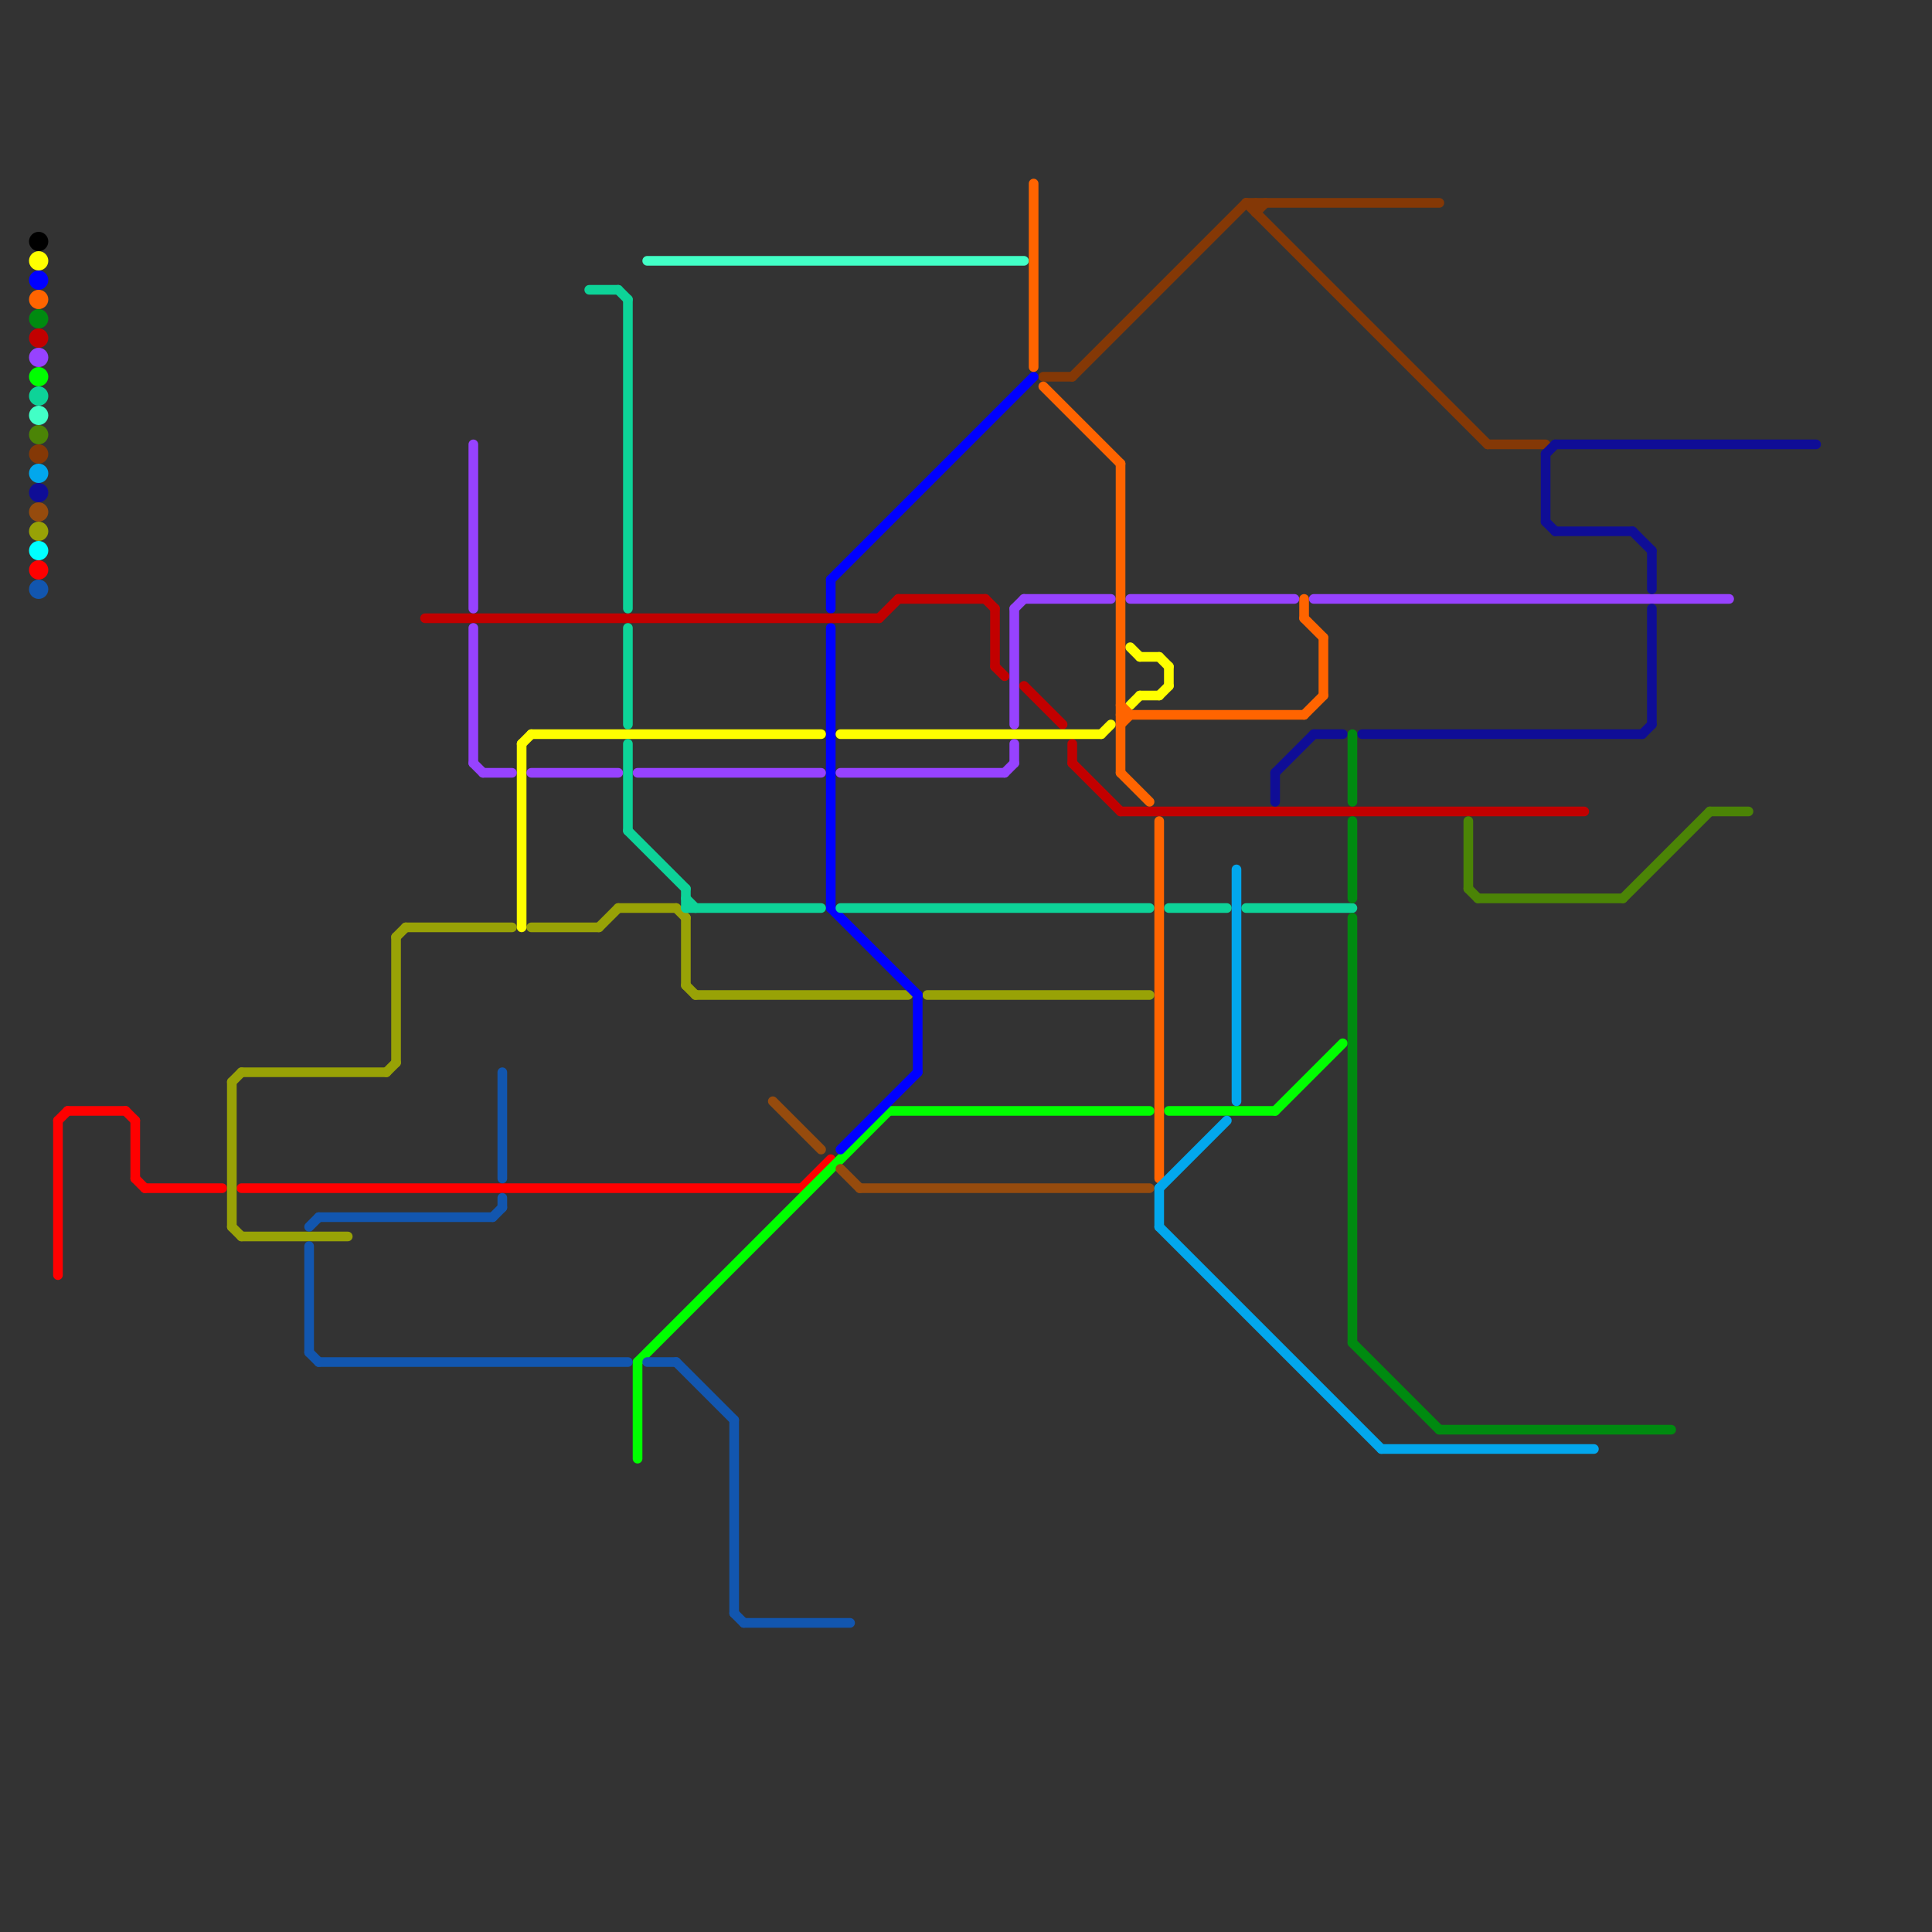 
<svg version="1.1" xmlns="http://www.w3.org/2000/svg" viewBox="0 0 200 200">
<rect x="0" y="0" width="200" height="200" fill="#333333" stroke="none"/>
<style>text { font: 1px Helvetica; font-weight: 600; white-space: pre; dominant-baseline: central; } line { stroke-width: 1; fill: none; stroke-linecap: round; stroke-linejoin: round; } .c0 { stroke: #843806 } .c1 { stroke: #ff0000 } .c2 { stroke: #98a206 } .c3 { stroke: #00ff00 } .c4 { stroke: #964b0d } .c5 { stroke: #42ffc6 } .c6 { stroke: #0000ff } .c7 { stroke: #c20000 } .c8 { stroke: #ffff00 } .c9 { stroke: #9742ff } .c10 { stroke: #0dd398 } .c11 { stroke: #ff6400 } .c12 { stroke: #02a7ed } .c13 { stroke: #0f0d96 } .c14 { stroke: #008a10 } .c15 { stroke: #4b8406 } .c16 { stroke: #1256af } .c17 { stroke: #000000 } .c18 { stroke: #00ffff } .w1 { stroke-width: 1; }</style><defs><g id="wm-xf"><circle r="1.2" fill="#000"/><circle r="0.9" fill="#fff"/><circle r="0.6" fill="#000"/><circle r="0.3" fill="#fff"/></g><g id="wm"><circle r="0.6" fill="#000"/><circle r="0.3" fill="#fff"/></g></defs><line class="c0 " x1="129" y1="21" x2="154" y2="46"/><line class="c0 " x1="154" y1="46" x2="160" y2="46"/><line class="c0 " x1="130" y1="21" x2="130" y2="22"/><line class="c0 " x1="108" y1="39" x2="111" y2="39"/><line class="c0 " x1="129" y1="21" x2="149" y2="21"/><line class="c0 " x1="111" y1="39" x2="129" y2="21"/><line class="c0 " x1="130" y1="22" x2="131" y2="21"/><circle cx="4" cy="47" r="1" fill="#843806" /><line class="c1 " x1="25" y1="123" x2="83" y2="123"/><line class="c1 " x1="6" y1="116" x2="7" y2="115"/><line class="c1 " x1="83" y1="123" x2="86" y2="120"/><line class="c1 " x1="7" y1="115" x2="13" y2="115"/><line class="c1 " x1="14" y1="116" x2="14" y2="122"/><line class="c1 " x1="14" y1="122" x2="15" y2="123"/><line class="c1 " x1="13" y1="115" x2="14" y2="116"/><line class="c1 " x1="15" y1="123" x2="23" y2="123"/><line class="c1 " x1="6" y1="116" x2="6" y2="132"/><circle cx="4" cy="59" r="1" fill="#ff0000" /><line class="c2 " x1="42" y1="96" x2="53" y2="96"/><line class="c2 " x1="25" y1="111" x2="40" y2="111"/><line class="c2 " x1="62" y1="96" x2="64" y2="94"/><line class="c2 " x1="71" y1="95" x2="71" y2="102"/><line class="c2 " x1="24" y1="112" x2="25" y2="111"/><line class="c2 " x1="70" y1="94" x2="71" y2="95"/><line class="c2 " x1="72" y1="103" x2="94" y2="103"/><line class="c2 " x1="24" y1="112" x2="24" y2="127"/><line class="c2 " x1="96" y1="103" x2="119" y2="103"/><line class="c2 " x1="41" y1="97" x2="42" y2="96"/><line class="c2 " x1="24" y1="127" x2="25" y2="128"/><line class="c2 " x1="64" y1="94" x2="70" y2="94"/><line class="c2 " x1="71" y1="102" x2="72" y2="103"/><line class="c2 " x1="55" y1="96" x2="62" y2="96"/><line class="c2 " x1="41" y1="97" x2="41" y2="110"/><line class="c2 " x1="40" y1="111" x2="41" y2="110"/><line class="c2 " x1="25" y1="128" x2="36" y2="128"/><circle cx="4" cy="55" r="1" fill="#98a206" /><line class="c3 " x1="121" y1="115" x2="132" y2="115"/><line class="c3 " x1="66" y1="141" x2="66" y2="151"/><line class="c3 " x1="66" y1="141" x2="92" y2="115"/><line class="c3 " x1="92" y1="115" x2="119" y2="115"/><line class="c3 " x1="132" y1="115" x2="139" y2="108"/><circle cx="4" cy="39" r="1" fill="#00ff00" /><line class="c4 " x1="87" y1="121" x2="89" y2="123"/><line class="c4 " x1="80" y1="114" x2="85" y2="119"/><line class="c4 " x1="89" y1="123" x2="119" y2="123"/><circle cx="4" cy="53" r="1" fill="#964b0d" /><line class="c5 " x1="67" y1="27" x2="106" y2="27"/><circle cx="4" cy="43" r="1" fill="#42ffc6" /><line class="c6 " x1="86" y1="94" x2="95" y2="103"/><line class="c6 " x1="87" y1="119" x2="95" y2="111"/><line class="c6 " x1="86" y1="60" x2="107" y2="39"/><line class="c6 " x1="95" y1="103" x2="95" y2="111"/><line class="c6 " x1="86" y1="65" x2="86" y2="94"/><line class="c6 " x1="86" y1="60" x2="86" y2="63"/><circle cx="4" cy="29" r="1" fill="#0000ff" /><line class="c7 " x1="106" y1="71" x2="110" y2="75"/><line class="c7 " x1="93" y1="62" x2="102" y2="62"/><line class="c7 " x1="111" y1="77" x2="111" y2="79"/><line class="c7 " x1="116" y1="84" x2="164" y2="84"/><line class="c7 " x1="103" y1="63" x2="103" y2="69"/><line class="c7 " x1="91" y1="64" x2="93" y2="62"/><line class="c7 " x1="103" y1="69" x2="104" y2="70"/><line class="c7 " x1="44" y1="64" x2="91" y2="64"/><line class="c7 " x1="111" y1="79" x2="116" y2="84"/><line class="c7 " x1="102" y1="62" x2="103" y2="63"/><circle cx="4" cy="35" r="1" fill="#c20000" /><line class="c8 " x1="54" y1="77" x2="54" y2="96"/><line class="c8 " x1="117" y1="73" x2="118" y2="72"/><line class="c8 " x1="55" y1="76" x2="85" y2="76"/><line class="c8 " x1="118" y1="68" x2="120" y2="68"/><line class="c8 " x1="118" y1="72" x2="120" y2="72"/><line class="c8 " x1="121" y1="69" x2="121" y2="71"/><line class="c8 " x1="114" y1="76" x2="115" y2="75"/><line class="c8 " x1="117" y1="67" x2="118" y2="68"/><line class="c8 " x1="54" y1="77" x2="55" y2="76"/><line class="c8 " x1="120" y1="72" x2="121" y2="71"/><line class="c8 " x1="87" y1="76" x2="114" y2="76"/><line class="c8 " x1="120" y1="68" x2="121" y2="69"/><circle cx="4" cy="27" r="1" fill="#ffff00" /><line class="c9 " x1="55" y1="80" x2="64" y2="80"/><line class="c9 " x1="106" y1="62" x2="115" y2="62"/><line class="c9 " x1="87" y1="80" x2="104" y2="80"/><line class="c9 " x1="49" y1="79" x2="50" y2="80"/><line class="c9 " x1="105" y1="77" x2="105" y2="79"/><line class="c9 " x1="50" y1="80" x2="53" y2="80"/><line class="c9 " x1="66" y1="80" x2="85" y2="80"/><line class="c9 " x1="136" y1="62" x2="179" y2="62"/><line class="c9 " x1="104" y1="80" x2="105" y2="79"/><line class="c9 " x1="117" y1="62" x2="134" y2="62"/><line class="c9 " x1="105" y1="63" x2="106" y2="62"/><line class="c9 " x1="49" y1="65" x2="49" y2="79"/><line class="c9 " x1="49" y1="46" x2="49" y2="63"/><line class="c9 " x1="105" y1="63" x2="105" y2="75"/><circle cx="4" cy="37" r="1" fill="#9742ff" /><line class="c10 " x1="121" y1="94" x2="127" y2="94"/><line class="c10 " x1="65" y1="86" x2="71" y2="92"/><line class="c10 " x1="61" y1="30" x2="64" y2="30"/><line class="c10 " x1="65" y1="31" x2="65" y2="63"/><line class="c10 " x1="65" y1="65" x2="65" y2="75"/><line class="c10 " x1="87" y1="94" x2="119" y2="94"/><line class="c10 " x1="71" y1="94" x2="85" y2="94"/><line class="c10 " x1="65" y1="77" x2="65" y2="86"/><line class="c10 " x1="64" y1="30" x2="65" y2="31"/><line class="c10 " x1="71" y1="93" x2="72" y2="94"/><line class="c10 " x1="129" y1="94" x2="140" y2="94"/><line class="c10 " x1="71" y1="92" x2="71" y2="94"/><circle cx="4" cy="41" r="1" fill="#0dd398" /><line class="c11 " x1="108" y1="40" x2="116" y2="48"/><line class="c11 " x1="116" y1="80" x2="119" y2="83"/><line class="c11 " x1="135" y1="74" x2="137" y2="72"/><line class="c11 " x1="116" y1="75" x2="117" y2="74"/><line class="c11 " x1="137" y1="66" x2="137" y2="72"/><line class="c11 " x1="120" y1="85" x2="120" y2="122"/><line class="c11 " x1="116" y1="73" x2="117" y2="74"/><line class="c11 " x1="135" y1="64" x2="137" y2="66"/><line class="c11 " x1="116" y1="74" x2="135" y2="74"/><line class="c11 " x1="107" y1="19" x2="107" y2="38"/><line class="c11 " x1="135" y1="62" x2="135" y2="64"/><line class="c11 " x1="116" y1="48" x2="116" y2="80"/><circle cx="4" cy="31" r="1" fill="#ff6400" /><line class="c12 " x1="120" y1="127" x2="143" y2="150"/><line class="c12 " x1="120" y1="123" x2="120" y2="127"/><line class="c12 " x1="120" y1="123" x2="127" y2="116"/><line class="c12 " x1="128" y1="90" x2="128" y2="114"/><line class="c12 " x1="143" y1="150" x2="165" y2="150"/><circle cx="4" cy="49" r="1" fill="#02a7ed" /><line class="c13 " x1="171" y1="63" x2="171" y2="75"/><line class="c13 " x1="169" y1="55" x2="171" y2="57"/><line class="c13 " x1="141" y1="76" x2="170" y2="76"/><line class="c13 " x1="160" y1="47" x2="161" y2="46"/><line class="c13 " x1="160" y1="47" x2="160" y2="54"/><line class="c13 " x1="160" y1="54" x2="161" y2="55"/><line class="c13 " x1="170" y1="76" x2="171" y2="75"/><line class="c13 " x1="171" y1="57" x2="171" y2="61"/><line class="c13 " x1="132" y1="80" x2="132" y2="83"/><line class="c13 " x1="132" y1="80" x2="136" y2="76"/><line class="c13 " x1="136" y1="76" x2="139" y2="76"/><line class="c13 " x1="161" y1="55" x2="169" y2="55"/><line class="c13 " x1="161" y1="46" x2="188" y2="46"/><circle cx="4" cy="51" r="1" fill="#0f0d96" /><line class="c14 " x1="140" y1="139" x2="149" y2="148"/><line class="c14 " x1="140" y1="76" x2="140" y2="83"/><line class="c14 " x1="149" y1="148" x2="173" y2="148"/><line class="c14 " x1="140" y1="85" x2="140" y2="93"/><line class="c14 " x1="140" y1="95" x2="140" y2="139"/><circle cx="4" cy="33" r="1" fill="#008a10" /><line class="c15 " x1="152" y1="92" x2="153" y2="93"/><line class="c15 " x1="177" y1="84" x2="181" y2="84"/><line class="c15 " x1="152" y1="85" x2="152" y2="92"/><line class="c15 " x1="153" y1="93" x2="168" y2="93"/><line class="c15 " x1="168" y1="93" x2="177" y2="84"/><circle cx="4" cy="45" r="1" fill="#4b8406" /><line class="c16 " x1="32" y1="140" x2="33" y2="141"/><line class="c16 " x1="33" y1="126" x2="51" y2="126"/><line class="c16 " x1="77" y1="168" x2="88" y2="168"/><line class="c16 " x1="76" y1="167" x2="77" y2="168"/><line class="c16 " x1="33" y1="141" x2="65" y2="141"/><line class="c16 " x1="52" y1="111" x2="52" y2="122"/><line class="c16 " x1="52" y1="124" x2="52" y2="125"/><line class="c16 " x1="51" y1="126" x2="52" y2="125"/><line class="c16 " x1="67" y1="141" x2="70" y2="141"/><line class="c16 " x1="32" y1="127" x2="33" y2="126"/><line class="c16 " x1="70" y1="141" x2="76" y2="147"/><line class="c16 " x1="32" y1="129" x2="32" y2="140"/><line class="c16 " x1="76" y1="147" x2="76" y2="167"/><circle cx="4" cy="61" r="1" fill="#1256af" /><circle cx="4" cy="25" r="1" fill="#000000" /><circle cx="4" cy="57" r="1" fill="#00ffff" />
</svg>

